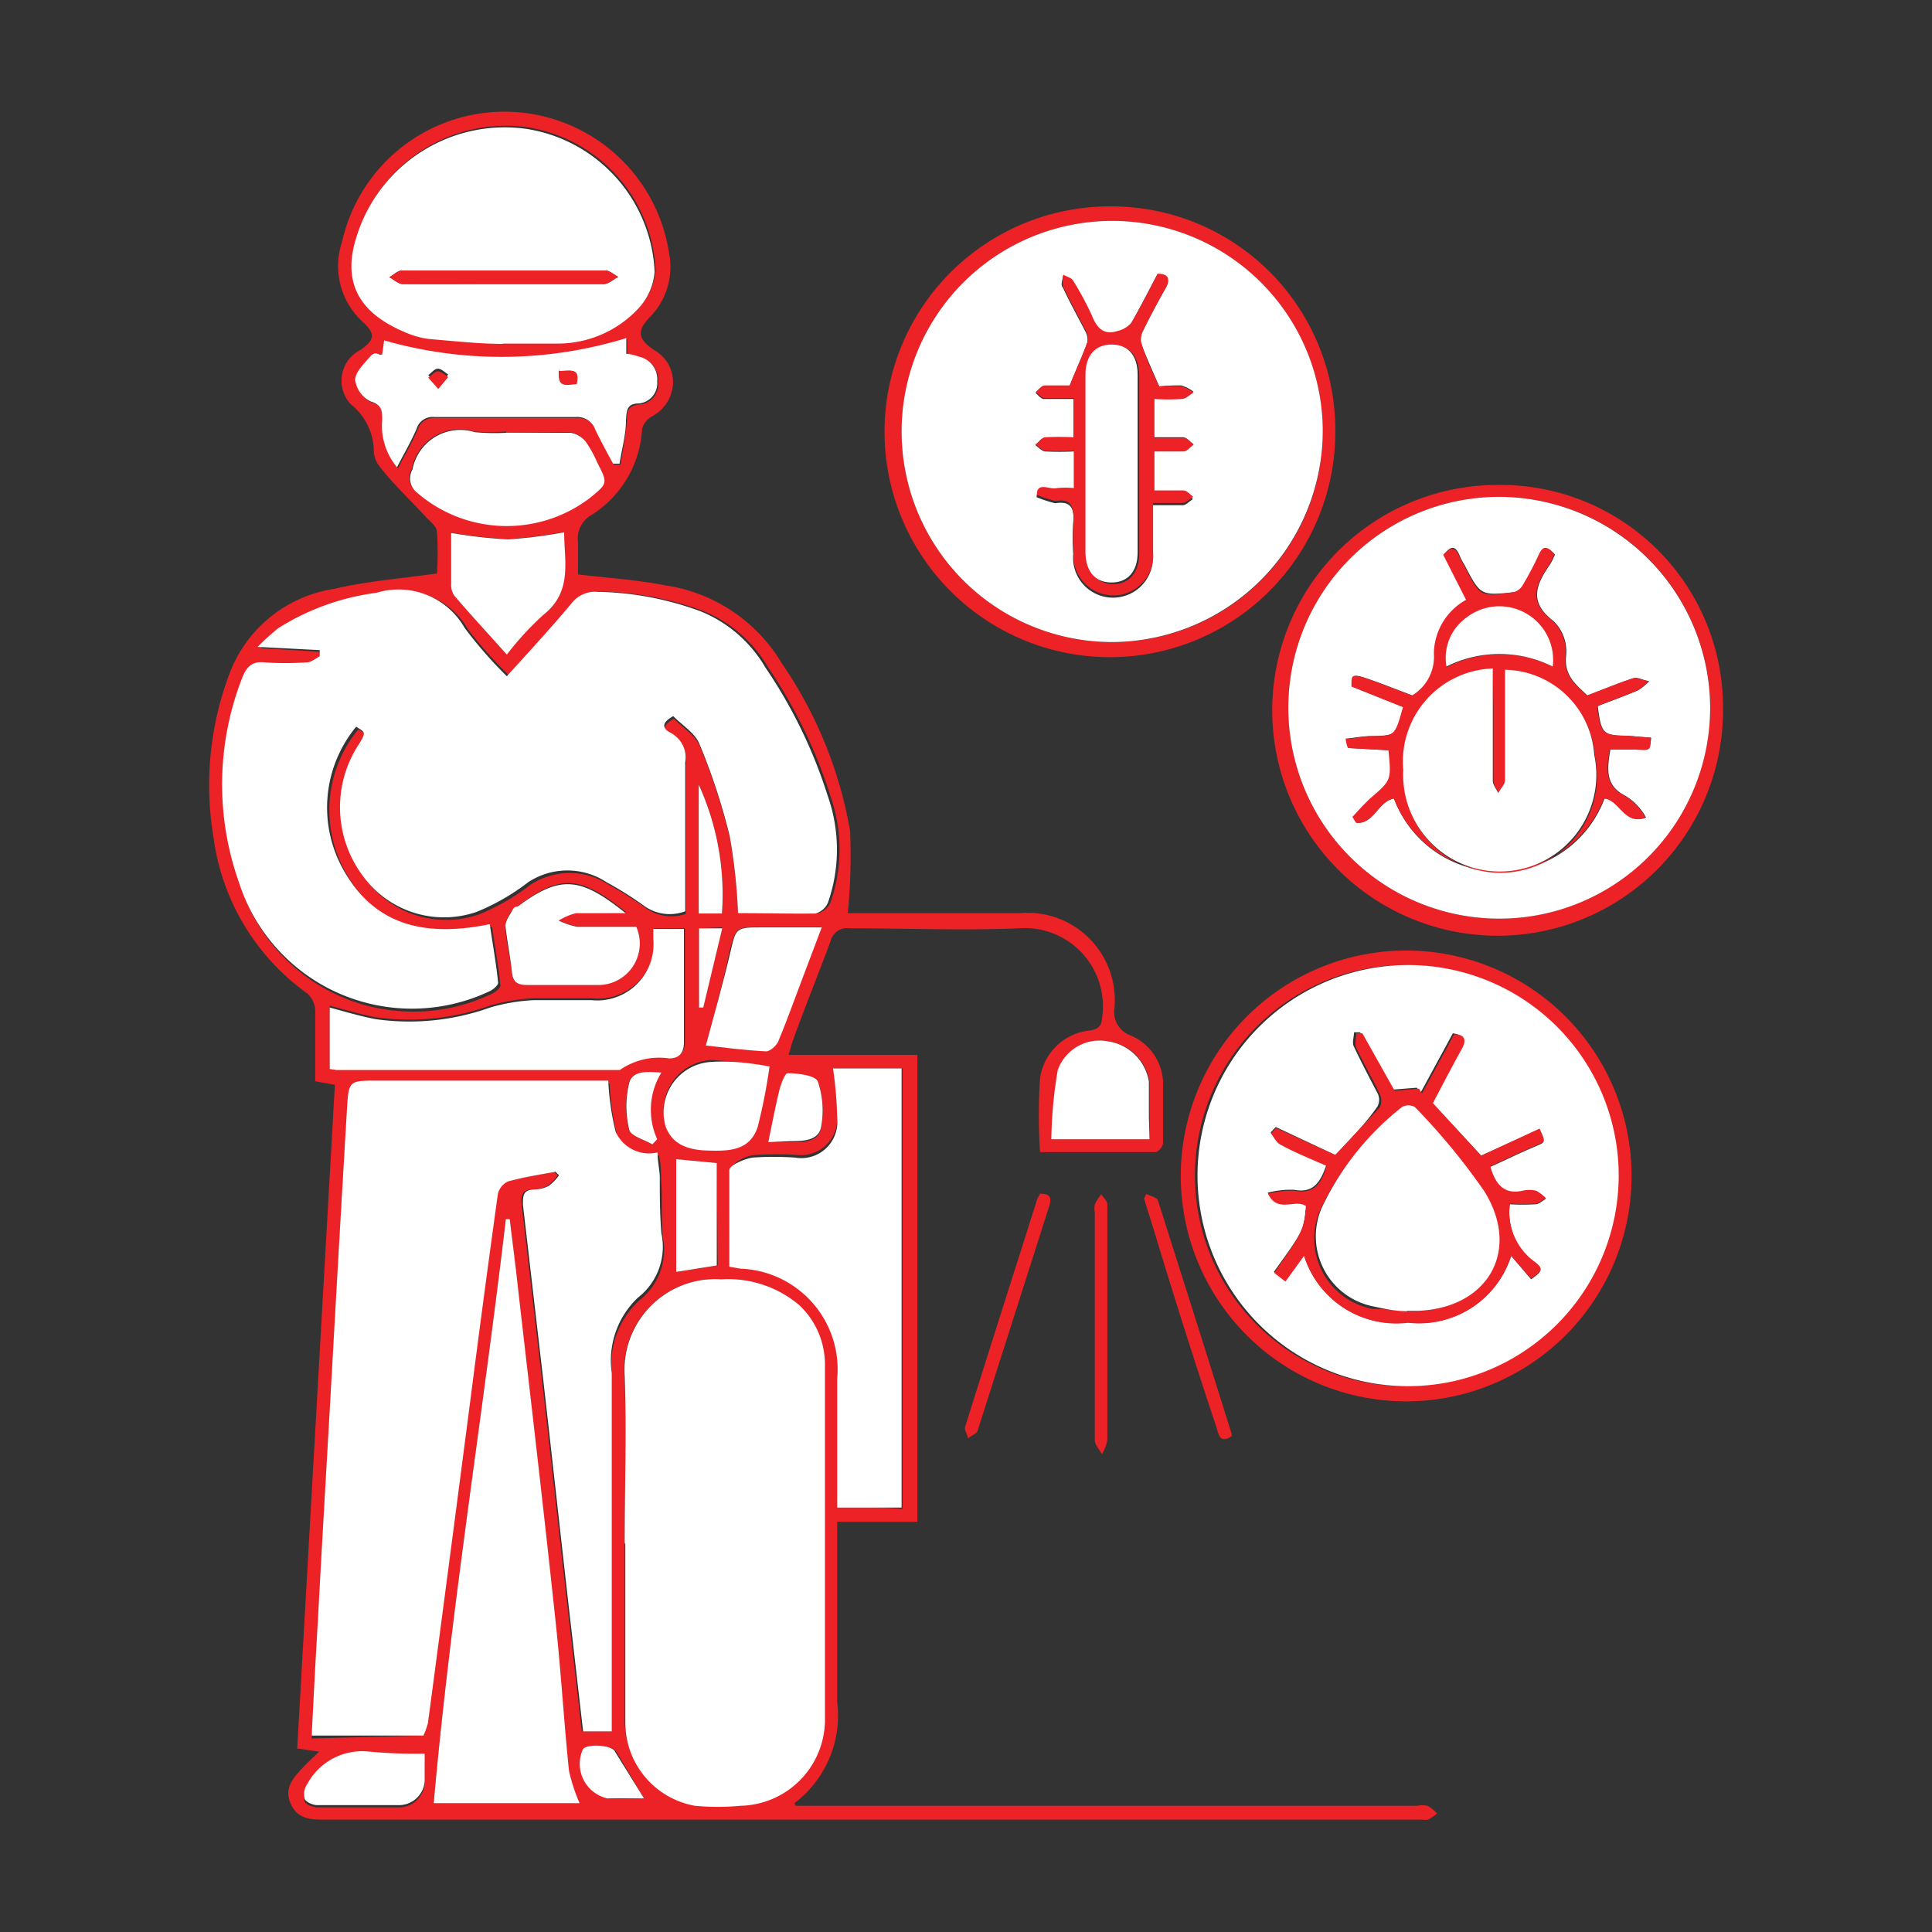 <?xml version="1.0" encoding="UTF-8"?>
<svg xmlns="http://www.w3.org/2000/svg" id="Layer_1" data-name="Layer 1" viewBox="0 0 60 60">
  <rect x="0" y="0" width="60" height="60" fill="#333333" stroke="none"/>
  <defs>
    <style>.cls-1{fill:#ed2226;}.cls-2{fill:#fff;}</style>
  </defs>
  <title>resturants pest control</title>
  <path class="cls-1" d="M24.71,56.08H44a1,1,0,0,1,.34,0,1.61,1.61,0,0,1,.29.24,1.73,1.73,0,0,1-.28.19.6.6,0,0,1-.19,0H10.11c-.44,0-.86,0-1.08-.49s.08-.81.37-1.12c.15-.16.3-.3.51-.5l-.68-.1L10.4,33.69l-.61-.11c0-.73,0-1.47,0-2.22a.76.76,0,0,0-.25-.51A7.1,7.1,0,0,1,6.63,26a9.81,9.81,0,0,1,.52-5.14,4.13,4.13,0,0,1,3.22-2.57c1-.24,2.08-.32,3.2-.48a9.37,9.37,0,0,0,0-1.29c0-.17-.22-.33-.36-.48-.48-.53-1-1-1.44-1.58a.77.77,0,0,1-.16-.45,1.89,1.89,0,0,0-.72-1.46,1.07,1.07,0,0,1,.3-1.68c.44-.3.48-.5.09-.86a2.35,2.35,0,0,1-.66-2.49,5.17,5.17,0,0,1,10.16.35,2.22,2.22,0,0,1-.62,2c-.39.42-.34.66.15,1a1.14,1.14,0,0,1,.59,1.06,1.22,1.22,0,0,1-.65,1,.62.62,0,0,0-.31.39A3.37,3.37,0,0,1,18.36,16a.84.84,0,0,0-.41.84c0,.36,0,.71,0,1,.95.11,1.85.17,2.72.34a5.07,5.07,0,0,1,3.61,2.42,13.14,13.14,0,0,1,2.12,5.2,18.53,18.53,0,0,1-.07,2.56h5.33a2.71,2.71,0,0,1,2.95,2.95.77.77,0,0,0,.51.85,1.65,1.65,0,0,1,1,1.43c0,.63,0,1.27,0,1.91,0,.1-.15.28-.23.28H32.3a17.52,17.52,0,0,1,0-2.3A1.74,1.74,0,0,1,33.87,32c.25-.05.34-.14.36-.41a2.43,2.43,0,0,0-2.6-2.76c-1.75.07-3.49,0-5.24,0a.53.53,0,0,0-.6.41c-.37,1-.78,2-1.16,3.06-.05.13-.08.27-.14.46h4v14.5H26v1c0,1.53,0,3.06,0,4.6A3.41,3.41,0,0,1,24.67,56ZM22.92,28.36c.83,0,1.66,0,2.49,0a.61.61,0,0,0,.38-.33,5,5,0,0,0,0-3.31,15.29,15.29,0,0,0-1.94-4,4.12,4.12,0,0,0-2-1.74,9.67,9.67,0,0,0-3.2-.61.93.93,0,0,0-.83.37c-.65.75-1.32,1.48-2,2.25a13,13,0,0,1-1.29-1.45,2.36,2.36,0,0,0-2.74-1.09,7.52,7.52,0,0,0-3.05,1.1,7.64,7.64,0,0,0-.64.58l1.86.11,0,.19c-.13.07-.27.19-.4.19a9.69,9.69,0,0,1-1.32,0c-.41,0-.57.17-.7.51a9.1,9.1,0,0,0-.09,6.32,5.64,5.64,0,0,0,7.81,3.42c.12-.05.29-.19.28-.27-.06-.6-.17-1.2-.26-1.82-1.89.39-3.5.11-4.5-1.61a3.94,3.94,0,0,1,.35-4.52c.3.18.3.18.1.52a3.56,3.56,0,0,0,.13,4.14,3.11,3.11,0,0,0,3.51,1.09,6.82,6.82,0,0,0,1.6-.92,2.21,2.21,0,0,1,2.44,0,10.75,10.75,0,0,1,1.16.73,1.36,1.36,0,0,0,1.23.17v-.55c0-1.35,0-2.71,0-4.06a.87.87,0,0,0-.45-.93c-.29-.15-.27-.33.08-.52.27.28.67.52.81.86A19.52,19.52,0,0,1,22.66,26,17.64,17.64,0,0,1,22.92,28.36ZM13.15,53.9a2.49,2.49,0,0,0,.1-.39c.44-3.3.87-6.59,1.3-9.89q.42-3.27.87-6.53a.57.57,0,0,1,.32-.4c.48-.13,1-.21,1.47-.3l.11.11a1.44,1.44,0,0,1-.32.33,1,1,0,0,1-.47.11c-.31,0-.36.2-.33.47l.63,5.43c.28,2.46.55,4.92.83,7.38.14,1.18.27,2.36.41,3.55H19v-.7c0-3.47,0-7,0-10.42a2.69,2.69,0,0,1,.85-2.26,2,2,0,0,0,.73-2c-.05-.59,0-1.18-.05-1.76,0-.24,0-.48-.07-.75a1.14,1.14,0,0,1-1.3-.64,8.21,8.21,0,0,1-.23-1.59H11.65c-.79,0-.82,0-.87.81q-.24,4-.46,8c-.15,2.65-.31,5.31-.45,8-.07,1.17-.13,2.33-.19,3.53Zm6.25-6h0c0,1.86,0,3.72,0,5.57A2.62,2.62,0,0,0,21.57,56a7.47,7.47,0,0,0,1.42,0,2.68,2.68,0,0,0,2.62-2.64q0-5.52,0-11a2.53,2.53,0,0,0-.8-1.83,3.42,3.42,0,0,0-2.42-.8,2.82,2.82,0,0,0-3,3C19.46,44.45,19.4,46.18,19.4,47.91ZM15.63,10.68v-.06c.56,0,1.11,0,1.67,0a3.42,3.42,0,0,0,2.6-1.14,1.89,1.89,0,0,0,.46-1.09,4.71,4.71,0,0,0-4-4.44,4.82,4.82,0,0,0-5.26,3.37c-.53,1.7.36,2.54,1.61,3a2.57,2.57,0,0,0,.66.17C14.1,10.59,14.87,10.63,15.63,10.68Zm.2,27.18h-.12C15,43.93,14,50,13.47,56H18a5.57,5.57,0,0,1-.34-1c-.16-1.55-.25-3.12-.42-4.67-.36-3.4-.76-6.8-1.15-10.2C16,39.37,15.92,38.61,15.83,37.86Zm12.2,9V33.18H25.88A12.45,12.45,0,0,1,26,34.74a1.12,1.12,0,0,1-1.22,1.13,9.67,9.67,0,0,0-1.32,0c-.26,0-.71.24-.72.39-.06,1,0,2,0,3l.35.06a3.13,3.13,0,0,1,3,3.42v4ZM10.24,33.2l.24,0c2.84,0,5.67,0,8.51,0,.1,0,.23,0,.29,0a2.13,2.13,0,0,1,1.53-.36c.31,0,.46-.17.46-.5,0-.55,0-1.11,0-1.66V28.83h-.95c0,.13,0,.22,0,.32A1.75,1.75,0,0,1,18.36,31c-.59,0-1.18,0-1.76,0a5.77,5.77,0,0,0-1.38.23,7.44,7.44,0,0,1-3.56.36c-.47-.09-.94-.23-1.42-.36ZM11.87,11c-.11,0-.28,0-.35.11s-.47.48-.46.72a.87.87,0,0,0,.49.67c.36.11.35.3.35.57a2,2,0,0,0,.46,1.47c.22-.43.44-.8.61-1.2a.52.52,0,0,1,.55-.36c1.47,0,2.94,0,4.41,0a.59.59,0,0,1,.59.4c.17.35.36.7.55,1.05l.2,0c.07-.45.16-.9.2-1.35,0-.29,0-.48.4-.52a.63.63,0,0,0,.57-.68.72.72,0,0,0-.55-.77c-.13,0-.27-.06-.41-.09l0-.49a13.19,13.19,0,0,1-7.52.07Zm3.85,2.4a6.4,6.4,0,0,1-1,0,1.51,1.51,0,0,0-1.93,1.16.56.56,0,0,0,.13.71,4.26,4.26,0,0,0,5.36.19c.58-.47.58-.47.25-1.11a3.59,3.59,0,0,0-.35-.64.76.76,0,0,0-.48-.29C17.06,13.42,16.39,13.44,15.72,13.44Zm3.71,14.92c-1.38-1.11-2-1.2-3.32-.2-.06.05-.16.08-.2.14s-.22.32-.21.48c0,.48.15,1,.2,1.45,0,.31.18.4.48.39.72,0,1.43,0,2.15,0a1.29,1.29,0,0,0,1.23-1.81c-.61,0-1.23,0-1.85,0a2.47,2.47,0,0,1-.56-.19,1.79,1.79,0,0,1,.54-.23C18.4,28.34,18.91,28.36,19.43,28.36Zm-3.69-8a9.26,9.26,0,0,1,1.14-1.24c.91-.72.61-1.67.64-2.56a14.27,14.27,0,0,1-1.74.22,14.32,14.32,0,0,1-1.77-.2c0,.53,0,1.06,0,1.59a.59.59,0,0,0,.1.36C14.63,19.11,15.17,19.69,15.74,20.33Zm6.18,12.14c.64.07,1.24.15,1.83.18.13,0,.33-.17.39-.31.26-.62.49-1.27.73-1.9l.62-1.64H23.65c-.81,0-.79,0-1,.78C22.46,30.52,22.19,31.45,21.92,32.47ZM35.7,35.38v-.67c0-.37,0-.75,0-1.12a1.51,1.51,0,0,0-1.27-1.25,1.38,1.38,0,0,0-1.56.89,13.75,13.75,0,0,0-.2,2.15ZM23.9,33.12c-.67-.08-1.25-.18-1.83-.2a1.57,1.57,0,0,0-1.4,2c.19.52.56.73,1.28.75s1.33,0,1.58-.73A17.38,17.38,0,0,0,23.9,33.12ZM13.19,54.46a15.21,15.21,0,0,1-1.8,0,1.94,1.94,0,0,0-1.84,1,.57.57,0,0,0-.09.47c0,.1.25.19.39.2.84,0,1.69,0,2.54,0a.8.8,0,0,0,.8-.77C13.21,55,13.19,54.78,13.19,54.46Zm9.07-18.34L21,36V39.5l1.29-.2Zm1.6-.65h.71c.39,0,.85,0,.93-.44a2.8,2.8,0,0,0-.1-1.44c-.07-.19-.61-.24-.94-.26-.08,0-.21.34-.26.54C24.08,34.37,24,34.88,23.86,35.47Zm-2.16-7.1.72,0a8.2,8.2,0,0,0-.72-4ZM20,55.85l-.86-1.45c-.12-.21-.92-.26-1-.07a1.1,1.1,0,0,0,.76,1.52C19.24,55.88,19.63,55.85,20,55.85Zm.26-20.31.14-.16a2.21,2.21,0,0,1,.13-2.07c-.43,0-.88-.07-1,.32a3.09,3.09,0,0,0,0,1.45C19.58,35.28,20,35.39,20.26,35.54Zm1.45-6.71v2.43l.13,0,.59-2.46Z"></path>
  <path class="cls-1" d="M41.47,13.41a7,7,0,1,1-6.9-7A6.95,6.95,0,0,1,41.47,13.41Zm-6.92,6.53A6.54,6.54,0,1,0,28,13.38,6.54,6.54,0,0,0,34.55,19.94Z"></path>
  <path class="cls-1" d="M50.67,36.52a7,7,0,1,1-7-7A7,7,0,0,1,50.67,36.52Zm-7,6.53a6.54,6.54,0,1,0-6.56-6.52A6.54,6.54,0,0,0,43.72,43.05Z"></path>
  <path class="cls-1" d="M53.51,22a7,7,0,1,1-7-6.94A6.91,6.91,0,0,1,53.51,22Zm-.4,0a6.55,6.55,0,1,0-6.55,6.53A6.57,6.57,0,0,0,53.11,22Z"></path>
  <path class="cls-1" d="M35.6,37.08c.12.06.33.11.36.2q1.15,3.61,2.29,7.25a.26.26,0,0,1,0,.07c-.37.26-.41-.07-.48-.3q-1-3-1.93-6.08c-.1-.33-.21-.65-.31-1Z"></path>
  <path class="cls-1" d="M32.3,37.07c.29,0,.38.1.28.4-.74,2.31-1.47,4.62-2.21,6.93,0,.11-.2.18-.31.27,0-.11-.12-.25-.09-.35.74-2.36,1.49-4.71,2.24-7.07C32.23,37.19,32.27,37.14,32.3,37.07Z"></path>
  <path class="cls-1" d="M34,41.16V37.65a.69.69,0,0,1,0-.25,2,2,0,0,1,.2-.31c.07.11.19.21.19.32,0,.68,0,1.37,0,2.05,0,1.76,0,3.52,0,5.27a1.37,1.37,0,0,1-.17.43c-.08-.15-.22-.29-.22-.44,0-1.18,0-2.37,0-3.56Z"></path>
  <path class="cls-2" d="M22.92,28.36a17.64,17.64,0,0,0-.26-2.4,19.52,19.52,0,0,0-.94-2.86c-.14-.34-.54-.58-.81-.86-.35.19-.37.37-.08.52a.87.87,0,0,1,.45.93c0,1.35,0,2.71,0,4.06v.55A1.36,1.36,0,0,1,20,28.13a10.75,10.75,0,0,0-1.16-.73,2.21,2.21,0,0,0-2.44,0,6.82,6.82,0,0,1-1.6.92,3.11,3.11,0,0,1-3.51-1.09,3.56,3.56,0,0,1-.13-4.14c.2-.34.2-.34-.1-.52a3.94,3.94,0,0,0-.35,4.52c1,1.72,2.61,2,4.5,1.61.09.62.2,1.22.26,1.82,0,.08-.16.22-.28.27A5.64,5.64,0,0,1,7.42,27.4a9.1,9.1,0,0,1,.09-6.32c.13-.34.29-.55.7-.51a9.69,9.69,0,0,0,1.32,0c.13,0,.27-.12.4-.19l0-.19L8,20.09a7.64,7.64,0,0,1,.64-.58,7.52,7.52,0,0,1,3.05-1.1,2.36,2.36,0,0,1,2.74,1.09A13,13,0,0,0,15.74,21c.7-.77,1.37-1.5,2-2.25a.93.93,0,0,1,.83-.37,9.67,9.67,0,0,1,3.2.61,4.12,4.12,0,0,1,2,1.74,15.29,15.29,0,0,1,1.94,4,5,5,0,0,1,0,3.31.61.61,0,0,1-.38.33C24.58,28.38,23.75,28.36,22.92,28.36Z"></path>
  <path class="cls-2" d="M13.15,53.9H9.68c.06-1.2.12-2.36.19-3.53.14-2.65.3-5.31.45-8s.3-5.3.46-8c.05-.79.08-.81.87-.81h7.24a8.21,8.21,0,0,0,.23,1.59,1.14,1.14,0,0,0,1.3.64c0,.27.06.51.07.75,0,.58,0,1.17.05,1.76a2,2,0,0,1-.73,2A2.69,2.69,0,0,0,19,42.65c0,3.47,0,7,0,10.42v.7h-.89c-.14-1.19-.27-2.37-.41-3.55-.28-2.46-.55-4.92-.83-7.38l-.63-5.43c0-.27,0-.45.33-.47a1,1,0,0,0,.47-.11,1.44,1.44,0,0,0,.32-.33l-.11-.11c-.49.09-1,.17-1.47.3a.57.57,0,0,0-.32.4q-.45,3.25-.87,6.53c-.43,3.3-.86,6.59-1.3,9.89A2.49,2.49,0,0,1,13.15,53.9Z"></path>
  <path class="cls-2" d="M19.4,47.91c0-1.73.06-3.46,0-5.18a2.82,2.82,0,0,1,3-3,3.42,3.42,0,0,1,2.42.8,2.53,2.53,0,0,1,.8,1.83q0,5.53,0,11A2.68,2.68,0,0,1,23,56.08a7.47,7.47,0,0,1-1.42,0,2.62,2.62,0,0,1-2.16-2.55c0-1.85,0-3.71,0-5.57Z"></path>
  <path class="cls-2" d="M15.63,10.68c-.76,0-1.53-.09-2.29-.15a2.57,2.57,0,0,1-.66-.17c-1.25-.5-2.14-1.34-1.61-3A4.82,4.82,0,0,1,16.33,4a4.71,4.71,0,0,1,4,4.44,1.89,1.89,0,0,1-.46,1.09,3.42,3.42,0,0,1-2.6,1.14c-.56,0-1.11,0-1.67,0Zm0-1.86h3.13c.15,0,.29-.15.44-.22-.13-.07-.27-.2-.4-.2-2.11,0-4.21,0-6.31,0-.14,0-.27.14-.4.21.14.07.28.21.41.21C13.55,8.83,14.59,8.82,15.63,8.82Z"></path>
  <path class="cls-2" d="M15.83,37.86c.09.75.19,1.51.27,2.26.39,3.4.79,6.8,1.15,10.2.17,1.55.26,3.12.42,4.67A5.57,5.57,0,0,0,18,56H13.47C14,50,15,43.93,15.71,37.86Z"></path>
  <path class="cls-2" d="M28,46.82H26v-4a3.13,3.13,0,0,0-3-3.42l-.35-.06c0-1,0-2,0-3,0-.15.46-.35.72-.39a9.67,9.67,0,0,1,1.32,0A1.12,1.12,0,0,0,26,34.74a12.45,12.45,0,0,0-.13-1.56H28Z"></path>
  <path class="cls-2" d="M10.24,33.2V31.29c.48.13.95.27,1.42.36a7.44,7.44,0,0,0,3.56-.36,5.77,5.77,0,0,1,1.38-.23c.58,0,1.17,0,1.76,0a1.75,1.75,0,0,0,1.93-1.89c0-.1,0-.19,0-.32h.95v1.86c0,.55,0,1.11,0,1.66,0,.33-.15.5-.46.5a2.13,2.13,0,0,0-1.53.36c-.06,0-.19,0-.29,0-2.84,0-5.67,0-8.51,0Z"></path>
  <path class="cls-2" d="M11.87,11l.06-.43a13.19,13.19,0,0,0,7.52-.07l0,.49c.14,0,.28.05.41.09a.72.72,0,0,1,.55.77.63.63,0,0,1-.57.68c-.38,0-.38.23-.4.52,0,.45-.13.9-.2,1.35l-.2,0c-.19-.35-.38-.7-.55-1.05a.59.59,0,0,0-.59-.4c-1.47,0-2.94,0-4.41,0a.52.52,0,0,0-.55.36c-.17.4-.39.77-.61,1.2a2,2,0,0,1-.46-1.47c0-.27,0-.46-.35-.57a.87.87,0,0,1-.49-.67c0-.24.27-.5.46-.72S11.76,11.07,11.87,11Zm1.74,1,.31-.37c-.1-.06-.21-.18-.32-.18s-.2.13-.3.2Zm3.75-.56c-.07.57.28.42.55.41C18,11.4,17.68,11.54,17.36,11.52Z"></path>
  <path class="cls-2" d="M15.72,13.44c.67,0,1.34,0,2,0a.76.76,0,0,1,.48.29,3.59,3.59,0,0,1,.35.64c.33.64.33.64-.25,1.11a4.26,4.26,0,0,1-5.36-.19.56.56,0,0,1-.13-.71,1.51,1.51,0,0,1,1.93-1.16A6.4,6.4,0,0,0,15.72,13.44Z"></path>
  <path class="cls-2" d="M19.43,28.36c-.52,0-1,0-1.54,0a1.79,1.79,0,0,0-.54.23,2.47,2.47,0,0,0,.56.19c.62,0,1.24,0,1.85,0a1.29,1.29,0,0,1-1.23,1.81c-.72,0-1.43,0-2.15,0-.3,0-.45-.08-.48-.39-.05-.49-.16-1-.2-1.45,0-.16.13-.33.21-.48s.14-.09.2-.14C17.42,27.16,18.05,27.25,19.43,28.36Z"></path>
  <path class="cls-2" d="M15.74,20.33c-.57-.64-1.11-1.22-1.63-1.83a.59.59,0,0,1-.1-.36c0-.53,0-1.06,0-1.59a14.32,14.32,0,0,0,1.77.2,14.27,14.27,0,0,0,1.74-.22c0,.89.27,1.84-.64,2.56A9.26,9.26,0,0,0,15.74,20.33Z"></path>
  <path class="cls-2" d="M21.92,32.47c.27-1,.54-1.95.76-2.89.18-.77.16-.78,1-.78h1.84l-.62,1.64c-.24.63-.47,1.28-.73,1.9-.06.14-.26.32-.39.31C23.16,32.62,22.56,32.54,21.92,32.47Z"></path>
  <path class="cls-2" d="M35.7,35.38H32.65a13.75,13.75,0,0,1,.2-2.15,1.38,1.38,0,0,1,1.56-.89,1.51,1.51,0,0,1,1.27,1.25c0,.37,0,.75,0,1.12Z"></path>
  <path class="cls-2" d="M23.9,33.12A17.38,17.38,0,0,1,23.53,35c-.25.76-.93.75-1.58.73s-1.09-.23-1.28-.75a1.57,1.57,0,0,1,1.4-2C22.65,32.94,23.23,33,23.9,33.12Z"></path>
  <path class="cls-2" d="M13.19,54.46c0,.32,0,.57,0,.83a.8.8,0,0,1-.8.77c-.85,0-1.7,0-2.54,0-.14,0-.36-.1-.39-.2a.57.57,0,0,1,.09-.47,1.94,1.94,0,0,1,1.84-1A15.21,15.21,0,0,0,13.19,54.46Z"></path>
  <path class="cls-2" d="M22.26,36.12V39.3L21,39.5V36Z"></path>
  <path class="cls-2" d="M23.86,35.47c.12-.59.22-1.1.34-1.6.05-.2.18-.55.26-.54.33,0,.87.07.94.26A2.8,2.8,0,0,1,25.5,35c-.08.42-.54.44-.93.44Z"></path>
  <path class="cls-2" d="M21.7,28.37v-4a8.2,8.2,0,0,1,.72,4Z"></path>
  <path class="cls-2" d="M20,55.85c-.37,0-.76,0-1.14,0a1.1,1.1,0,0,1-.76-1.52c.12-.19.92-.14,1,.07Z"></path>
  <path class="cls-2" d="M20.26,35.54c-.25-.15-.68-.26-.72-.46a3.09,3.09,0,0,1,0-1.45c.11-.39.56-.35,1-.32a2.21,2.21,0,0,0-.13,2.07Z"></path>
  <path class="cls-2" d="M21.71,28.83h.72l-.59,2.46-.13,0Z"></path>
  <path class="cls-2" d="M34.55,19.94a6.54,6.54,0,1,1,6.53-6.59A6.57,6.57,0,0,1,34.55,19.94ZM36,12c-.22-.51-.41-.93-.57-1.35a.58.58,0,0,1,.06-.36c.22-.45.46-.9.71-1.34.15-.27.06-.38-.26-.42-.27.5-.52,1-.82,1.53a.81.81,0,0,1-.43.25c-.44.14-.64-.11-.79-.48a9.37,9.37,0,0,0-.58-1.08c-.05-.09-.2-.13-.31-.19,0,.13-.09.28,0,.37.21.46.46.9.69,1.35a.56.56,0,0,1,.07.35c-.16.44-.36.87-.56,1.37-.21,0-.5,0-.79,0-.09,0-.18.13-.26.2.08.07.17.19.26.19.3,0,.61,0,.92,0v1.21a8.9,8.9,0,0,0-.9,0c-.1,0-.19.15-.29.22.1.07.2.19.31.2a8.67,8.67,0,0,0,.89,0v1.21a2.48,2.48,0,0,0-.55,0c-.22,0-.56-.21-.61.21a4.24,4.24,0,0,0,.58.19h0c.47-.08.6.14.56.58a7.85,7.85,0,0,0,0,1,1.24,1.24,0,1,0,2.47,0c0-.49,0-1,0-1.52.35,0,.64,0,.93,0,.11,0,.21-.13.32-.19-.1-.07-.2-.19-.31-.2-.3,0-.6,0-.9,0V14c.33,0,.63,0,.92,0,.1,0,.2-.14.3-.21-.1-.07-.2-.2-.31-.21-.3,0-.61,0-.91,0V12.36a6.09,6.09,0,0,0,.86,0c.13,0,.24-.13.36-.2a1.13,1.13,0,0,0-.38-.19A5.53,5.53,0,0,0,36,12Z"></path>
  <path class="cls-2" d="M43.72,43.05a6.54,6.54,0,1,1,6.55-6.57A6.55,6.55,0,0,1,43.72,43.05Zm-2.25-7.18L39.62,35l-.16.17c.1.12.17.29.3.35.47.24,1,.45,1.43.66-.19.57-.43.88-1,.77a2.84,2.84,0,0,0-.82.09c.3.64.87.13,1.19.4-.07.77-.07.77-1,2.06l.35.27.58-.8a3,3,0,0,0,3.23,2.1A3,3,0,0,0,46.93,39l.62.73c.36-.26.4-.32.05-.57a1.91,1.91,0,0,1-.71-1.76,6.85,6.85,0,0,0,.79,0c.12,0,.22-.11.33-.17a1.26,1.26,0,0,0-.3-.23.92.92,0,0,0-.43,0c-.59.12-.86-.18-1-.76.47-.21.93-.44,1.41-.64.31-.13.31-.12.12-.53L46,35.89l-1.54-1.66c.3-.57.59-1.13.9-1.69.16-.28.08-.4-.24-.45l-1,1.84L44,33.78l-.76.06-1-1.78-.19,0c0,.15-.07.33,0,.45.23.49.5,1,.73,1.44a.45.45,0,0,1,0,.41C42.4,34.91,41.92,35.39,41.47,35.87Z"></path>
  <path class="cls-2" d="M53.11,22a6.55,6.55,0,1,1-6.5-6.57A6.57,6.57,0,0,1,53.11,22ZM43.29,24.8a3.49,3.49,0,0,0,6.54,0c.49,0,.63.85,1.29.59a1.78,1.78,0,0,0-.65-.68c-.64-.33-.55-.85-.46-1.43.29,0,.54,0,.8,0,.43,0,.43,0,.47-.37l-.72-.06c-.78,0-.83-.06-.94-.92.4-.16.83-.31,1.25-.49a1.59,1.59,0,0,0,.35-.29c-.16,0-.34-.13-.48-.09-.48.15-.94.35-1.44.54-.34-.33-.74-.61-.66-1.26a1.32,1.32,0,0,0-.39-1.05c-.81-.61-.52-1.17-.1-1.78a1.92,1.92,0,0,0,.14-.29c-.2-.23-.35-.26-.48,0a9.49,9.49,0,0,1-.5.95.46.46,0,0,1-.28.22c-1.05.11-1.05.11-1.55-.85a1.82,1.82,0,0,1-.16-.31c-.14-.33-.3-.24-.48,0l.71,1.4a1.93,1.93,0,0,0-1,1.67,1.4,1.4,0,0,1-.68,1.3c-.51-.19-1-.39-1.51-.56-.33-.1-.34-.08-.37.28l1.6.64c-.22.88-.22.88-1,.9-.26,0-.51.05-.78.08a1,1,0,0,0,.07.29l1.26.07c.09.93.09.93-.56,1.49-.2.18-.38.39-.56.58l.11.18C42.66,25.61,42.81,24.87,43.29,24.8Z"></path>
  <path class="cls-1" d="M15.63,8.82c-1,0-2.08,0-3.13,0-.13,0-.27-.14-.41-.21.13-.07.26-.21.4-.21,2.1,0,4.2,0,6.31,0,.13,0,.27.13.4.2-.15.07-.29.21-.44.22Z"></path>
  <path class="cls-1" d="M13.61,12.08l-.31-.35c.1-.07.2-.2.3-.2s.22.12.32.18Z"></path>
  <path class="cls-1" d="M17.36,11.52c.32,0,.68-.12.55.41C17.64,11.94,17.29,12.09,17.36,11.52Z"></path>
  <path class="cls-1" d="M36,12a5.53,5.53,0,0,1,.69,0,1.13,1.13,0,0,1,.38.19c-.12.07-.23.19-.36.2a6.09,6.09,0,0,1-.86,0v1.21c.3,0,.61,0,.91,0,.11,0,.21.14.31.21-.1.07-.2.2-.3.21-.29,0-.59,0-.92,0v1.21c.3,0,.6,0,.9,0,.11,0,.21.13.31.2-.11.06-.21.18-.32.19-.29,0-.58,0-.93,0,0,.55,0,1,0,1.52a1.24,1.24,0,1,1-2.47,0,7.85,7.85,0,0,1,0-1c0-.44-.09-.66-.56-.58h0a4.24,4.24,0,0,1-.58-.19c0-.42.39-.16.61-.21a2.48,2.48,0,0,1,.55,0V14a8.67,8.67,0,0,1-.89,0c-.11,0-.21-.13-.31-.2.1-.07.19-.2.29-.22a8.9,8.9,0,0,1,.9,0V12.36c-.31,0-.62,0-.92,0-.09,0-.18-.12-.26-.19.08-.07.17-.19.26-.2.29,0,.58,0,.79,0,.2-.5.4-.93.56-1.37a.56.56,0,0,0-.07-.35c-.23-.45-.48-.89-.69-1.35-.05-.09,0-.24,0-.37.11.06.26.1.31.19a9.37,9.37,0,0,1,.58,1.08c.15.37.35.62.79.48a.81.81,0,0,0,.43-.25c.3-.5.55-1,.82-1.53.32,0,.41.15.26.42-.25.44-.49.89-.71,1.34a.58.58,0,0,0-.06.36C35.54,11,35.73,11.44,36,12Zm-.62,2.48h0c0-.93,0-1.86,0-2.79,0-.61-.3-1-.81-.94s-.8.34-.81.94v5.52c0,.57.31.91.79.93s.82-.33.83-.93Z"></path>
  <path class="cls-1" d="M41.47,35.87c.45-.48.93-1,1.38-1.48a.45.45,0,0,0,0-.41c-.23-.49-.5-.95-.73-1.44-.06-.12,0-.3,0-.45l.19,0,1,1.78.76-.06.09.15,1-1.84c.32,0,.4.17.24.45-.31.56-.6,1.12-.9,1.69L46,35.89l1.81-.84c.19.41.19.4-.12.53-.48.2-.94.43-1.41.64.17.58.44.88,1,.76a.92.92,0,0,1,.43,0,1.26,1.26,0,0,1,.3.23c-.11.06-.21.16-.33.17a6.85,6.85,0,0,1-.79,0,1.91,1.91,0,0,0,.71,1.76c.35.25.31.31-.05.57L46.93,39a3,3,0,0,1-3.2,2.08A3,3,0,0,1,40.5,39l-.58.8-.35-.27c.9-1.29.9-1.29,1-2.06-.32-.27-.89.24-1.19-.4a2.84,2.84,0,0,1,.82-.09c.59.11.83-.2,1-.77-.47-.21-1-.42-1.43-.66-.13-.06-.2-.23-.3-.35l.16-.17Zm2.22,4.85v0H44c2.17-.09,3.2-1.87,2.06-3.71a20.27,20.27,0,0,0-2.17-2.56.41.41,0,0,0-.4,0,8.7,8.7,0,0,0-2.46,3.06,2.22,2.22,0,0,0,1.61,3.14C43,40.65,43.35,40.68,43.69,40.72Z"></path>
  <path class="cls-1" d="M43.29,24.8c-.48.07-.63.81-1.18.75L42,25.37c.18-.19.36-.4.56-.58.65-.56.65-.56.56-1.49l-1.26-.07a1,1,0,0,1-.07-.29c.27,0,.52-.07.78-.08.75,0,.75,0,1-.9l-1.6-.64c0-.36,0-.38.37-.28.51.17,1,.37,1.51.56a1.4,1.4,0,0,0,.68-1.3,1.93,1.93,0,0,1,1-1.67l-.71-1.4c.18-.2.34-.29.48,0a1.82,1.82,0,0,0,.16.31c.5,1,.5,1,1.55.85a.46.46,0,0,0,.28-.22,9.49,9.49,0,0,0,.5-.95c.13-.29.28-.26.48,0a1.92,1.92,0,0,1-.14.29c-.42.61-.71,1.17.1,1.78a1.32,1.32,0,0,1,.39,1.05c-.08.65.32.93.66,1.26.5-.19,1-.39,1.44-.54.14,0,.32.06.48.09a1.59,1.59,0,0,1-.35.29c-.42.18-.85.33-1.25.49.11.86.16.9.94.92l.72.06c0,.41,0,.4-.47.37-.26,0-.51,0-.8,0-.09.58-.18,1.1.46,1.43a1.78,1.78,0,0,1,.65.68c-.66.26-.8-.55-1.29-.59A3.49,3.49,0,0,1,43.29,24.8Zm3.07-4a2.89,2.89,0,0,0-2.76,3.15,3,3,0,1,0,5.93-.47,2.83,2.83,0,0,0-2.77-2.64v.46c0,1,0,2,0,2.94,0,.13-.14.26-.21.4-.06-.13-.17-.26-.17-.38,0-.75,0-1.5,0-2.25Zm1.86-.06a1.67,1.67,0,0,0-2.68-1.54,1.54,1.54,0,0,0-.62,1.52A3.69,3.69,0,0,1,48.22,20.7Z"></path>
  <path class="cls-2" d="M35.33,14.43v2.73c0,.6-.32.94-.83.93s-.78-.36-.79-.93V11.64c0-.6.3-.94.81-.94s.81.33.81.94c0,.93,0,1.86,0,2.79Z"></path>
  <path class="cls-2" d="M43.69,40.72c-.34,0-.68-.07-1-.14a2.22,2.22,0,0,1-1.61-3.14,8.7,8.7,0,0,1,2.46-3.06.41.41,0,0,1,.4,0A20.27,20.27,0,0,1,46.1,37c1.14,1.84.11,3.62-2.06,3.71H43.7Z"></path>
  <path class="cls-2" d="M46.36,20.76V22c0,.75,0,1.5,0,2.25,0,.12.11.25.17.38.07-.14.21-.27.21-.4,0-1,0-2,0-2.94V20.8a2.83,2.83,0,0,1,2.77,2.64,3,3,0,1,1-5.93.47A2.89,2.89,0,0,1,46.36,20.76Z"></path>
  <path class="cls-2" d="M48.22,20.7a3.69,3.69,0,0,0-3.3,0,1.54,1.54,0,0,1,.62-1.52,1.67,1.67,0,0,1,2.68,1.54Z"></path>
</svg>
